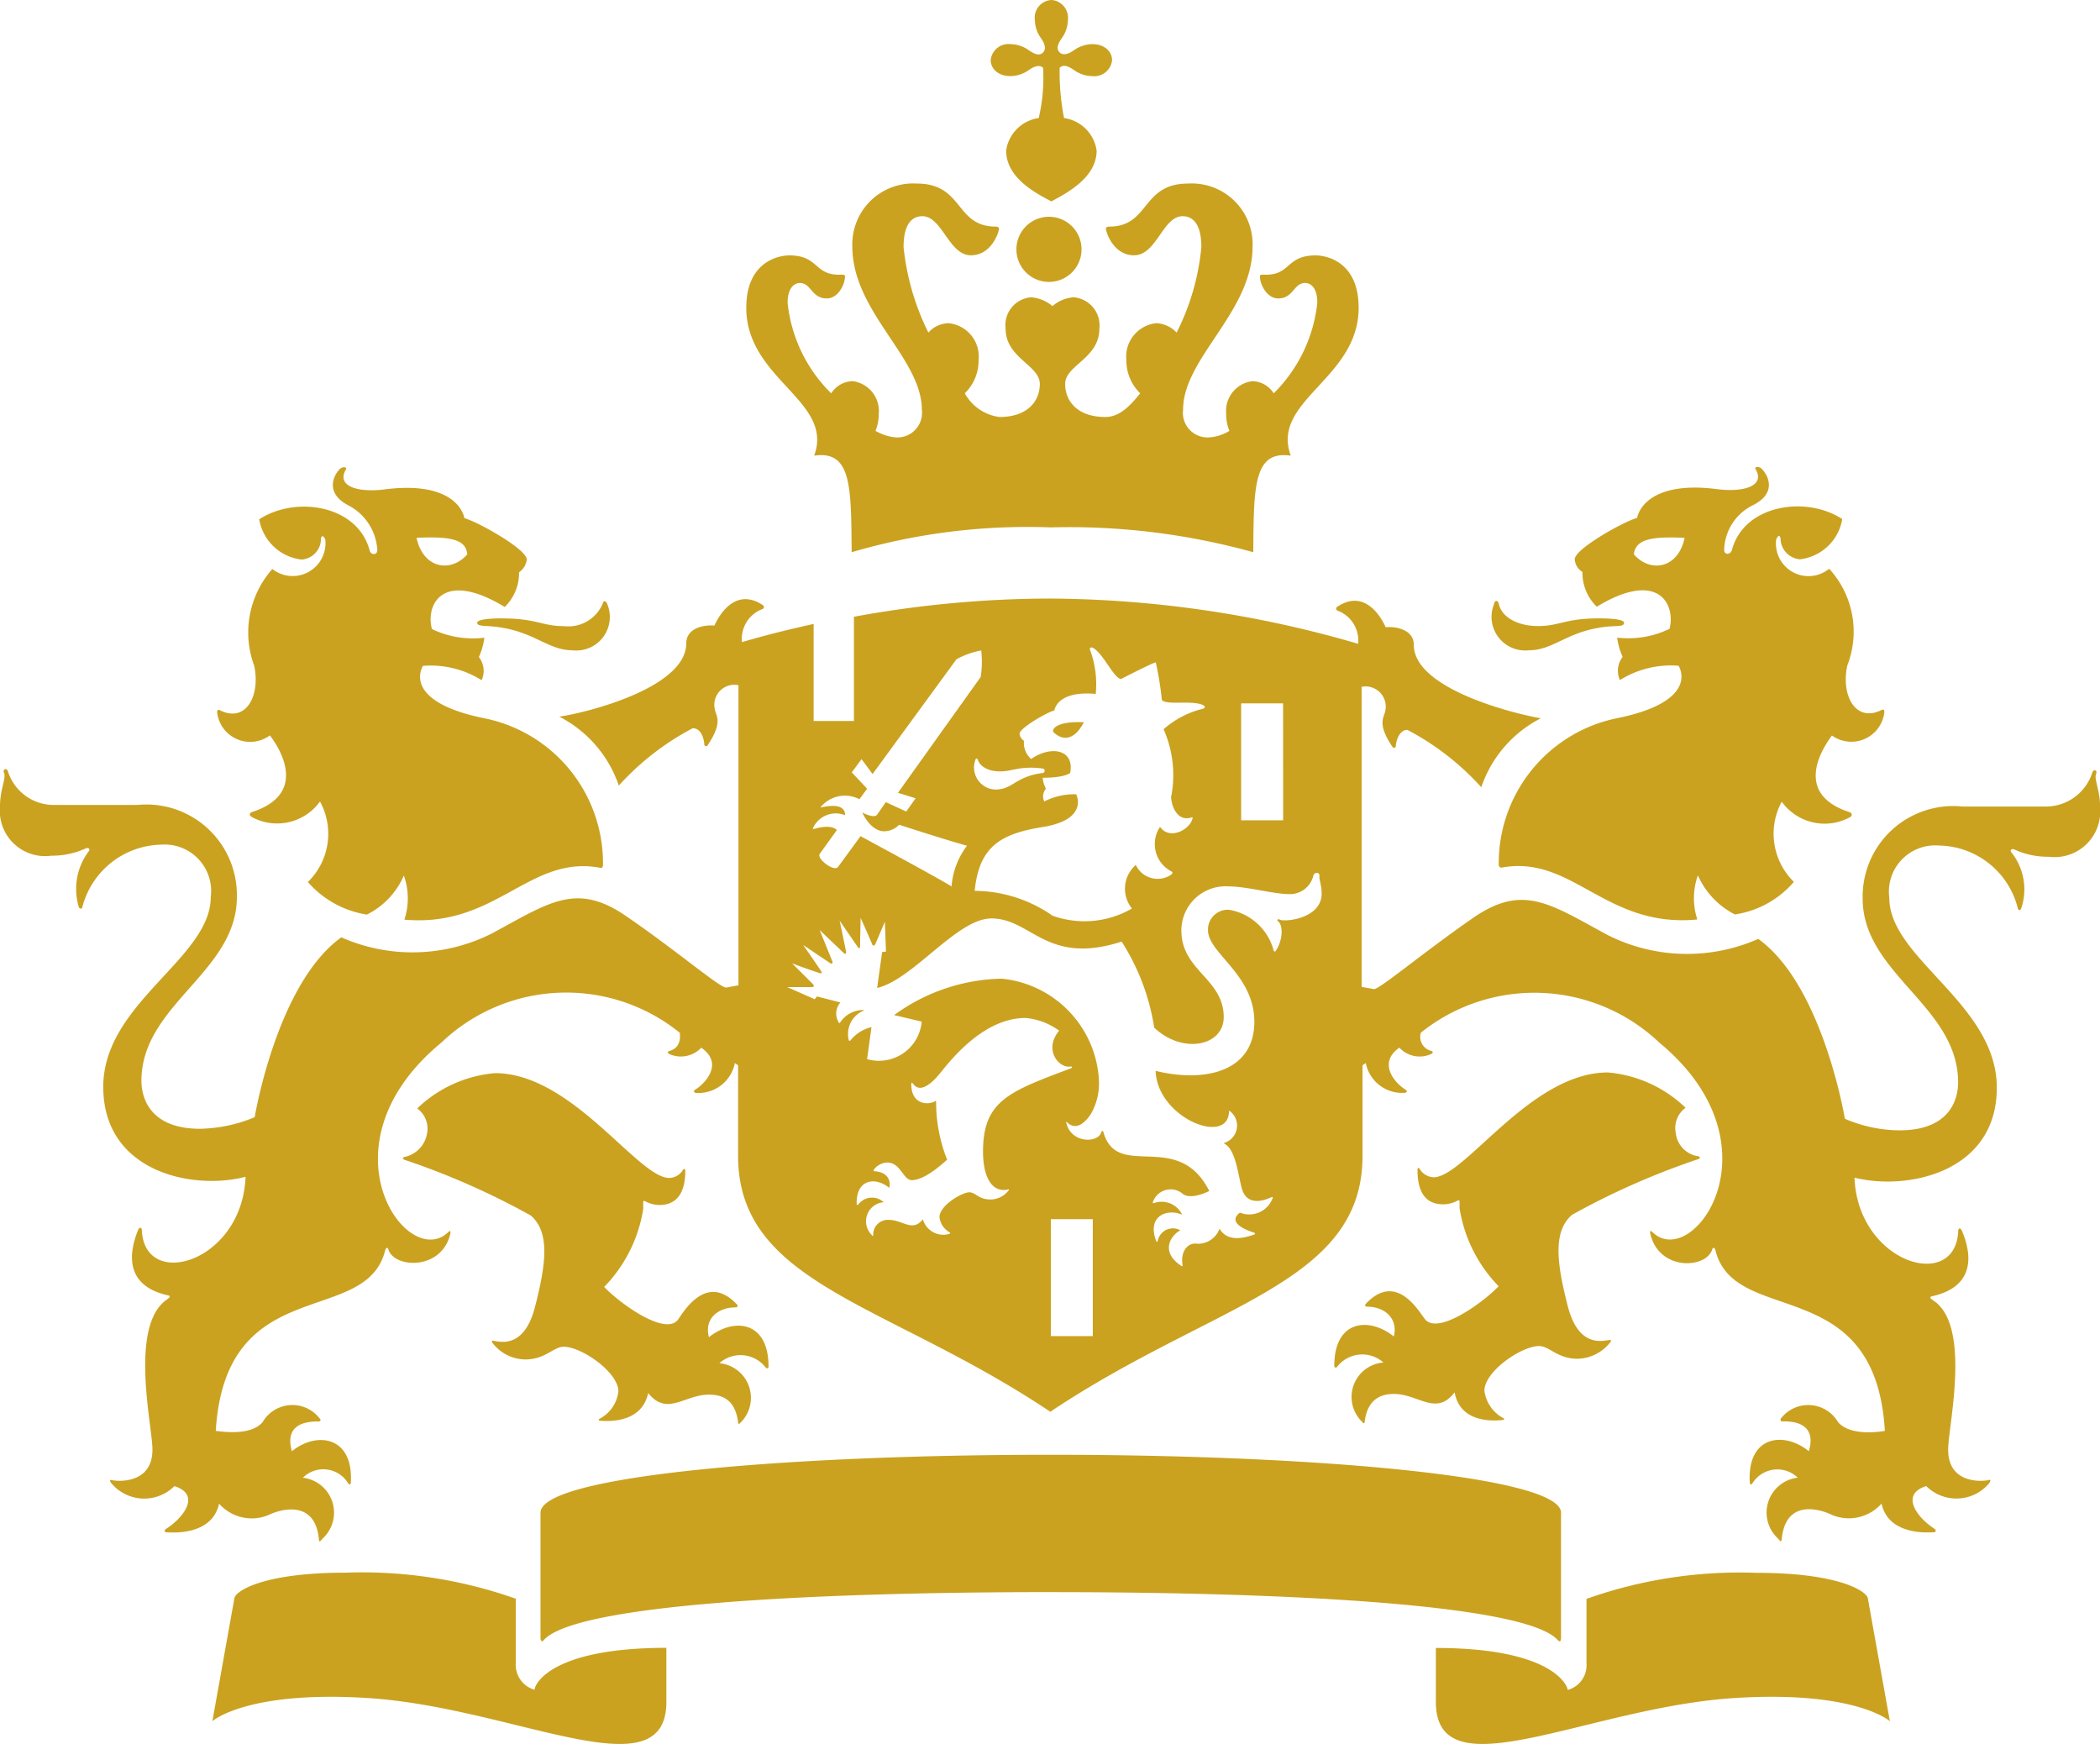 <svg xmlns="http://www.w3.org/2000/svg" width="64.471" height="53.535" viewBox="0 0 64.471 53.535"><g transform="translate(13.702 -6.704)"><path d="M36.5,73.806H35.211v-3.59H36.5Zm5.843-15.834H41.054v-3.59h1.287Zm-23.98-6.2c-.1,0-.762,0-.762.135s.3.068.762.152c1.033.169,1.439.694,2.168.694A1.029,1.029,0,0,0,21.6,51.351c-.051-.152-.135-.119-.152-.017a1.148,1.148,0,0,1-1.185.677c-.677,0-.83-.237-1.9-.237Zm-7.13,3.59c.119.152,1.338,1.744-.542,2.354-.085.034-.119.1.017.169a1.621,1.621,0,0,0,2.066-.491,2.065,2.065,0,0,1-.373,2.472,3.033,3.033,0,0,0,1.812,1,2.394,2.394,0,0,0,1.135-1.2,2.088,2.088,0,0,1,.017,1.355c2.828.254,3.827-2,6.012-1.592.068.017.085-.034.085-.1A4.535,4.535,0,0,0,17.9,54.856c-2.693-.525-1.964-1.626-1.964-1.626a2.954,2.954,0,0,1,1.8.44.687.687,0,0,0-.085-.711,2.029,2.029,0,0,0,.169-.593A2.89,2.89,0,0,1,16.21,52.1c-.2-.762.339-1.829,2.235-.677a1.45,1.45,0,0,0,.44-1.067.543.543,0,0,0,.237-.389c0-.322-1.524-1.169-1.914-1.27-.1-.457-.677-1.118-2.472-.881-.847.1-1.456-.119-1.169-.61.051-.085-.1-.1-.186-.017-.2.2-.457.745.271,1.118a1.653,1.653,0,0,1,.881,1.355c.017.169-.2.186-.237.017-.373-1.389-2.269-1.677-3.387-.948a1.489,1.489,0,0,0,1.3,1.236.636.636,0,0,0,.593-.593c0-.169.085-.152.135-.017a1.008,1.008,0,0,1-1.626.9,2.935,2.935,0,0,0-.559,2.964c.2.9-.237,1.778-1.05,1.372-.034-.017-.085-.034-.085.068a1.02,1.02,0,0,0,1.609.711Zm6.063-5.555c-.508.576-1.355.44-1.558-.508C16.8,49.251,17.26,49.352,17.294,49.81Zm32.854,2.2c-.559,0-1.084-.237-1.185-.677-.017-.1-.119-.152-.152.017a1.033,1.033,0,0,0,1.067,1.406c.728,0,1.135-.525,2.168-.694.457-.085.762,0,.762-.152,0-.135-.677-.135-.762-.135-1.067,0-1.2.237-1.9.237ZM60.8,54.653c0-.1-.034-.085-.085-.068-.813.406-1.253-.474-1.05-1.372a2.855,2.855,0,0,0-.559-2.964,1,1,0,0,1-1.626-.9c.051-.135.135-.152.135.017a.65.65,0,0,0,.593.593,1.489,1.489,0,0,0,1.3-1.236c-1.118-.728-3.014-.44-3.387.948-.051.169-.254.152-.237-.017a1.57,1.57,0,0,1,.881-1.355c.745-.373.474-.914.271-1.118-.085-.085-.237-.068-.186.017.288.491-.322.711-1.169.61-1.778-.237-2.371.423-2.472.881-.389.1-1.914.948-1.914,1.27a.494.494,0,0,0,.237.389,1.45,1.45,0,0,0,.44,1.067c1.9-1.152,2.422-.068,2.235.677a2.89,2.89,0,0,1-1.609.271,2.029,2.029,0,0,0,.169.593.687.687,0,0,0-.085.711,2.954,2.954,0,0,1,1.8-.44s.728,1.1-1.964,1.626a4.541,4.541,0,0,0-3.556,4.471c0,.068.034.1.085.1,2.185-.406,3.184,1.863,6.012,1.592a2.088,2.088,0,0,1,.017-1.355,2.465,2.465,0,0,0,1.135,1.2,2.947,2.947,0,0,0,1.812-1A2.065,2.065,0,0,1,57.65,57.4a1.621,1.621,0,0,0,2.066.491c.119-.051.1-.135.017-.169-1.88-.61-.66-2.185-.542-2.354a1.02,1.02,0,0,0,1.609-.711ZM54.669,49.3c-.2.948-1.05,1.084-1.558.508C53.162,49.352,53.619,49.251,54.669,49.3ZM34.72,33.4a.993.993,0,0,0,.186.559c.169.237.135.373.068.44-.085.085-.2.1-.44-.068a.992.992,0,0,0-.559-.186.549.549,0,0,0-.61.491c0,.237.2.491.61.491a.993.993,0,0,0,.559-.186c.237-.169.373-.135.44-.068a5.418,5.418,0,0,1-.135,1.541,1.175,1.175,0,0,0-1,1c0,.813.864,1.287,1.389,1.558.508-.271,1.389-.745,1.389-1.558a1.175,1.175,0,0,0-1-1,7.253,7.253,0,0,1-.135-1.541c.085-.085.2-.1.44.068a.993.993,0,0,0,.559.186.549.549,0,0,0,.61-.491c0-.237-.2-.491-.61-.491a.993.993,0,0,0-.559.186c-.237.169-.373.135-.44.068-.085-.085-.1-.2.068-.44a.993.993,0,0,0,.186-.559.549.549,0,0,0-.491-.61.542.542,0,0,0-.525.61Zm.491,6.046a1,1,0,1,0,.943,1,1,1,0,0,0-.943-1Zm0,9.534a21.086,21.086,0,0,1,6.215.762c.017-2,0-3.133,1.152-2.964-.627-1.693,2.083-2.354,2.083-4.539,0-1.439-1.016-1.609-1.321-1.609-.9,0-.762.593-1.524.593-.1,0-.186-.017-.186.051,0,.254.22.677.559.677.474,0,.474-.474.83-.474.152,0,.373.119.373.61a4.6,4.6,0,0,1-1.338,2.777.8.8,0,0,0-.66-.373.922.922,0,0,0-.8,1,1.319,1.319,0,0,0,.1.525,1.345,1.345,0,0,1-.61.2.756.756,0,0,1-.813-.847c0-1.592,2.134-3,2.134-5.013a1.868,1.868,0,0,0-1.981-1.931c-1.439,0-1.169,1.321-2.422,1.321-.051,0-.1.017-.1.068,0,.085.22.813.864.813.694,0,.881-1.2,1.49-1.2.237,0,.576.135.576.948A7.27,7.27,0,0,1,39.072,43a.9.9,0,0,0-.627-.288,1.028,1.028,0,0,0-.914,1.135,1.393,1.393,0,0,0,.423,1.016c-.322.406-.644.728-1.067.728-.864,0-1.236-.491-1.236-1.016,0-.576,1.05-.779,1.05-1.693a.866.866,0,0,0-.779-.965,1.078,1.078,0,0,0-.66.271,1.14,1.14,0,0,0-.66-.271.856.856,0,0,0-.779.965c0,.9,1.05,1.118,1.05,1.693,0,.525-.373,1.016-1.236,1.016a1.421,1.421,0,0,1-1.067-.728,1.393,1.393,0,0,0,.423-1.016,1.029,1.029,0,0,0-.914-1.135.844.844,0,0,0-.627.288,7.631,7.631,0,0,1-.762-2.625c0-.813.339-.948.576-.948.61,0,.813,1.2,1.49,1.2.644,0,.864-.728.864-.813,0-.051-.051-.068-.1-.068-1.253,0-.982-1.321-2.422-1.321a1.868,1.868,0,0,0-1.981,1.931c0,2.015,2.134,3.421,2.134,5.013a.756.756,0,0,1-.813.847,1.508,1.508,0,0,1-.61-.2,1.319,1.319,0,0,0,.1-.525.922.922,0,0,0-.8-1,.8.8,0,0,0-.66.373,4.556,4.556,0,0,1-1.338-2.777c0-.474.22-.61.373-.61.356,0,.356.474.83.474.356,0,.559-.44.559-.677,0-.068-.1-.051-.186-.051-.762,0-.627-.593-1.524-.593-.3,0-1.321.169-1.321,1.609,0,2.2,2.71,2.862,2.083,4.539,1.152-.169,1.135.948,1.152,2.964a19.124,19.124,0,0,1,6.114-.762Zm-7.282,2.964c-1.084.237-1.863.457-2.2.559a.976.976,0,0,1,.627-1.016.066.066,0,0,0,.017-.119c-.965-.644-1.473.593-1.49.627-.339-.034-.864.085-.864.542,0,1.389-3.15,2.151-3.9,2.252a3.724,3.724,0,0,1,1.829,2.117,8.181,8.181,0,0,1,2.269-1.761c.254,0,.339.3.356.491a.054.054,0,0,0,.1.034c.491-.728.254-.9.22-1.118a.615.615,0,0,1,.728-.728v9.213l-.373.068c-.169.034-1.507-1.118-3.065-2.185-1.541-1.067-2.371-.423-4.132.525a5.411,5.411,0,0,1-4.623.119c-1.981,1.423-2.659,5.521-2.659,5.521a4.564,4.564,0,0,1-1.677.356c-1.507,0-1.8-.914-1.8-1.473,0-2.337,2.93-3.336,2.93-5.639A2.779,2.779,0,0,0,7.167,57.5H4.643a1.478,1.478,0,0,1-1.456-1.05c-.051-.1-.152-.034-.119.051.085.186-.119.491-.119,1.067a1.389,1.389,0,0,0,1.575,1.49,2.5,2.5,0,0,0,1.05-.22c.1-.051.152.034.1.085a1.921,1.921,0,0,0-.3,1.727c.051.051.1.034.1,0a2.556,2.556,0,0,1,2.422-1.931,1.427,1.427,0,0,1,1.524,1.609c0,1.88-3.3,3.251-3.3,5.826,0,2.625,2.76,3.184,4.369,2.76-.1,2.625-3.1,3.506-3.184,1.643,0-.085-.068-.119-.119,0-.373.931-.237,1.744.931,2,.085.017.034.068-.034.119-1.135.762-.508,3.658-.457,4.5.085,1.219-1.135,1.084-1.236,1.05-.051-.017-.1,0-.017.1a1.313,1.313,0,0,0,1.931.085c.813.254.3.948-.237,1.3-.085.051-.085.119.017.119.119,0,1.372.119,1.592-.881a1.34,1.34,0,0,0,1.541.339c.237-.119,1.406-.542,1.524.762,0,.1.068.034.1-.017a1.079,1.079,0,0,0-.593-1.88.89.89,0,0,1,1.389.169c.051.051.085.068.085-.051.068-1.406-1.067-1.541-1.812-.931-.034-.152-.288-.931.83-.914.034,0,.085-.034.017-.1a1.056,1.056,0,0,0-1.744.119c-.39.457-1.355.271-1.439.271.3-4.894,4.606-3.167,5.2-5.538.034-.119.085-.085.1-.034.169.576,1.626.66,1.9-.474.017-.068,0-.119-.051-.068-1.253,1.253-4.064-2.642-.22-5.809a5.547,5.547,0,0,1,7.316-.3c.051.39-.169.525-.322.559-.051.017-.068.068.017.1a.859.859,0,0,0,.965-.2c.711.491.1,1.118-.186,1.287-.068.051-.034.085.017.1a1.137,1.137,0,0,0,1.2-.914l.1.068v2.777c0,3.963,4.572,4.5,9.585,7.858,5.013-3.353,9.585-3.912,9.585-7.858V65.491l.1-.068a1.137,1.137,0,0,0,1.2.914c.068-.017.085-.051.017-.1-.288-.169-.881-.8-.186-1.287a.847.847,0,0,0,.965.2c.085-.034.068-.085.017-.1a.441.441,0,0,1-.322-.559,5.57,5.57,0,0,1,7.316.3c3.827,3.167,1.016,7.062-.22,5.809-.051-.051-.068,0-.051.068.271,1.152,1.727,1.067,1.9.474.017-.051.068-.085.1.034.593,2.371,4.911.644,5.2,5.538-.085.017-1.05.186-1.439-.271a1.059,1.059,0,0,0-1.744-.119.059.059,0,0,0,.017.1c1.118-.034.881.762.83.914-.745-.61-1.88-.491-1.812.931,0,.119.051.1.085.051a.9.9,0,0,1,1.389-.169,1.079,1.079,0,0,0-.593,1.88c.034.051.085.119.1.017.119-1.321,1.287-.881,1.524-.762a1.34,1.34,0,0,0,1.541-.339c.22,1,1.473.881,1.592.881.085,0,.1-.068.017-.119-.542-.356-1.033-1.05-.237-1.3a1.313,1.313,0,0,0,1.931-.085c.068-.1.034-.119-.017-.1-.1.034-1.321.186-1.236-1.05.051-.847.677-3.743-.474-4.471-.068-.051-.119-.085-.034-.119,1.169-.254,1.321-1.067.931-2-.051-.119-.119-.1-.119,0-.085,1.88-3.082.982-3.184-1.643,1.609.406,4.369-.152,4.369-2.76,0-2.574-3.3-3.963-3.3-5.826a1.421,1.421,0,0,1,1.524-1.609A2.538,2.538,0,0,1,64.9,60.682c.017.051.068.068.1,0a1.818,1.818,0,0,0-.3-1.727c-.051-.051,0-.135.1-.085a2.428,2.428,0,0,0,1.05.22,1.4,1.4,0,0,0,1.575-1.49c0-.593-.2-.881-.119-1.067.034-.085-.068-.152-.119-.034a1.5,1.5,0,0,1-1.456,1.05H63.2a2.779,2.779,0,0,0-3.065,2.828c0,2.3,2.93,3.3,2.93,5.639,0,.542-.271,1.473-1.8,1.473a4.314,4.314,0,0,1-1.677-.356s-.677-4.1-2.659-5.521a5.411,5.411,0,0,1-4.623-.119c-1.761-.948-2.591-1.592-4.132-.525s-2.9,2.218-3.048,2.185l-.373-.068V53.874a.619.619,0,0,1,.728.728c-.034.22-.271.389.22,1.118a.054.054,0,0,0,.1-.034c.017-.186.119-.491.356-.491a8.181,8.181,0,0,1,2.269,1.761,3.724,3.724,0,0,1,1.829-2.117c-.728-.119-3.9-.881-3.9-2.252,0-.457-.525-.576-.864-.542-.017-.034-.525-1.27-1.49-.627a.066.066,0,0,0,.017.119.976.976,0,0,1,.627,1.016,34.3,34.3,0,0,0-9.484-1.389,33.607,33.607,0,0,0-5.995.559v3.2H27.929V51.943M19.36,84.662a.8.8,0,0,1-.576-.813V81.867a14.14,14.14,0,0,0-5.216-.8c-2.574,0-3.387.576-3.421.779L9.47,85.627s1.05-.948,4.776-.711c4.5.288,9.162,2.947,9.162.119v-1.66c-3.539,0-4.047,1.118-4.047,1.287Zm27.672-1.287v1.66c0,2.828,4.657.169,9.162-.119,3.726-.237,4.776.711,4.776.711l-.677-3.776c-.034-.2-.847-.779-3.421-.779a14.053,14.053,0,0,0-5.216.8v1.981a.783.783,0,0,1-.576.813c-.017-.169-.525-1.287-4.047-1.287Zm-11.821-1.71c7.248,0,14.6.373,15.563,1.473.085.085.1,0,.1-.068V79.226c0-1.118-7.587-1.778-15.665-1.778s-15.665.644-15.665,1.778V83.07c0,.068.034.152.1.068C20.613,82.037,27.963,81.664,35.211,81.664Zm-6.452-18.1-.728-.186-.068.085-.847-.373h.762c.068,0,.068-.051.034-.085l-.644-.644s.339.135.847.3c.051.017.085-.017.051-.051-.237-.356-.559-.813-.559-.813l.83.559c.051.034.085,0,.068-.051l-.39-.965.745.711c.034.034.068.017.068-.034-.068-.339-.2-.965-.2-.965l.559.813c.034.051.068.034.068-.017,0-.152.017-.881.017-.881s.237.525.356.813c.017.051.068.051.1-.017.034-.085.288-.677.288-.677l.034.914-.119.017-.152,1.1c1.1-.254,2.456-2.134,3.506-2.134,1.236,0,1.693,1.456,4,.711a6.847,6.847,0,0,1,1,2.642c.881.83,2.134.559,2.134-.322,0-1.185-1.3-1.423-1.3-2.659A1.356,1.356,0,0,1,40.664,60c.559,0,1.389.237,1.863.237a.735.735,0,0,0,.745-.576c.051-.119.2-.085.186.017-.017.119.068.271.068.542,0,.779-1.152.881-1.287.8-.051-.034-.1.017-.051.051.169.135.135.61-.068.9a.035.035,0,0,1-.068,0,1.708,1.708,0,0,0-1.372-1.253.607.607,0,0,0-.644.627c0,.711,1.423,1.355,1.423,2.811,0,1.524-1.507,1.88-3.031,1.507.051,1.439,2.2,2.3,2.252,1.27,0-.068.034-.034.068,0a.556.556,0,0,1-.237.948c.373.169.44.931.559,1.372.169.677.881.3.914.288s.051,0,.034.034a.763.763,0,0,1-1,.44c-.373.271.085.508.423.61.051.017.051.051,0,.068-.254.085-.8.254-1.05-.186a.7.7,0,0,1-.745.457c-.271,0-.457.288-.39.66,0,.034-.017.051-.051.017-.66-.44-.288-.948-.017-1.084a.474.474,0,0,0-.694.322c-.017.034-.034.051-.051,0-.288-.762.339-1,.8-.8a.694.694,0,0,0-.864-.356c-.034,0-.051,0-.034-.034a.574.574,0,0,1,.931-.237c.271.169.762-.085.8-.1-.965-1.914-2.828-.3-3.252-1.812,0-.034-.051-.051-.068.017-.1.322-.914.339-1.067-.288-.017-.051,0-.051.034-.017.119.119.373.237.711-.254a1.888,1.888,0,0,0,.254-1.05A3.313,3.313,0,0,0,33.7,62.833a5.78,5.78,0,0,0-3.3,1.118l.847.2a1.319,1.319,0,0,1-1.677,1.152l.135-.982a1.158,1.158,0,0,0-.644.406.032.032,0,0,1-.051,0,.774.774,0,0,1,.457-.914c.017-.017.017-.017-.017-.017a.836.836,0,0,0-.711.389c-.017.017-.034.017-.034,0a.516.516,0,0,1,.051-.627Zm2.523,6.655c-.322.406-.61.017-1.05.017a.451.451,0,0,0-.474.474c0,.017-.017.034-.034,0a.588.588,0,0,1,.356-1.016.528.528,0,0,0-.779.068c-.017.034-.051.017-.051-.017-.017-.779.593-.83,1-.491.068-.288-.119-.491-.44-.508-.034,0-.051-.034-.034-.051a.55.55,0,0,1,.406-.22c.423,0,.491.542.762.542.423,0,1.016-.576,1.084-.627a4.77,4.77,0,0,1-.339-1.778c0-.034-.017-.034-.034-.017-.2.119-.728.119-.728-.525,0-.051.017-.051.051-.017.22.322.593-.034.779-.254.2-.22,1.27-1.761,2.676-1.761a2.061,2.061,0,0,1,1.033.39c-.491.593,0,1.169.356,1.1.051,0,.051.034.017.051-1.88.711-2.71.982-2.71,2.557,0,.813.288,1.27.762,1.169.034-.017.051,0,.017.034a.7.7,0,0,1-.542.271c-.389,0-.457-.22-.66-.22-.22,0-.914.406-.914.762a.626.626,0,0,0,.322.474c.017.017,0,.017,0,.034a.65.65,0,0,1-.83-.44Zm4.945-15.258c-.593-.034-.965.1-.948.288C35.567,55.551,35.939,55.517,36.227,54.958Zm-2.168,1.456a2.444,2.444,0,0,1,.914-.034.069.069,0,0,1-.017.135c-.864.119-.9.508-1.456.508a.679.679,0,0,1-.61-.9c.017-.068.068-.068.085,0,.068.2.406.457,1.084.288ZM22.849,75.551c.576.728,1.118.051,1.863.051.373,0,.813.119.9.864,0,.034.034.051.068,0a1.068,1.068,0,0,0-.644-1.829.975.975,0,0,1,1.423.135c.034.034.085.034.085-.034,0-1.406-1.067-1.507-1.829-.9-.152-.559.271-.914.813-.914.068,0,.085-.051.051-.085-.948-1.016-1.66.254-1.812.457-.373.508-1.727-.44-2.269-1a4.406,4.406,0,0,0,1.2-2.4v-.2c0-.034.017-.051.051-.034a.947.947,0,0,0,.44.119c.271,0,.8-.085.8-1.05,0-.068-.034-.068-.068-.034a.508.508,0,0,1-.423.254c-.965,0-2.981-3.218-5.351-3.218a3.917,3.917,0,0,0-2.388,1.084.767.767,0,0,1,.3.779.885.885,0,0,1-.694.711c-.051.017-.068.051,0,.085a23.115,23.115,0,0,1,3.878,1.71c.593.508.474,1.473.135,2.794-.322,1.27-1.033,1.1-1.287,1.05-.034,0-.051.017-.034.051a1.286,1.286,0,0,0,1.016.525c.627,0,.864-.39,1.185-.39.542,0,1.677.779,1.677,1.372a1.091,1.091,0,0,1-.593.847c-.017.017-.017.034.017.051.22.017,1.287.1,1.49-.847Zm26.249.83c.034,0,.034-.034.017-.051a1.117,1.117,0,0,1-.593-.847c0-.593,1.135-1.372,1.677-1.372.322,0,.559.39,1.185.39a1.309,1.309,0,0,0,1.016-.525c.017-.034.017-.051-.034-.051-.254.034-.965.22-1.287-1.05-.339-1.321-.457-2.286.135-2.794a23.114,23.114,0,0,1,3.878-1.71c.068-.034.051-.068,0-.085a.809.809,0,0,1-.694-.711.767.767,0,0,1,.3-.779,3.917,3.917,0,0,0-2.388-1.084c-2.371,0-4.386,3.218-5.351,3.218a.529.529,0,0,1-.423-.254c-.034-.051-.068-.051-.068.034,0,.965.508,1.05.8,1.05a.947.947,0,0,0,.44-.119c.034-.017.051,0,.051.034v.2a4.406,4.406,0,0,0,1.2,2.4c-.542.559-1.9,1.507-2.269,1-.169-.2-.864-1.473-1.812-.457-.034.034-.017.085.051.085.525,0,.948.356.813.914-.762-.61-1.829-.508-1.829.9a.047.047,0,0,0,.085.034.975.975,0,0,1,1.423-.135,1.06,1.06,0,0,0-.644,1.829c.034.051.068.034.068,0,.085-.728.525-.864.9-.864.745,0,1.3.694,1.863-.051.169.965,1.236.881,1.49.847ZM29.877,57.8c-.068.1-.322,0-.423-.051-.017-.017-.034,0-.017.017.068.135.3.542.66.542a.644.644,0,0,0,.457-.2s1.406.457,2.083.644A2.371,2.371,0,0,0,32.163,60c-.559-.339-2.794-1.541-2.794-1.541l-.694.948c-.119.152-.66-.254-.559-.406l.525-.728c-.169-.186-.593-.068-.711-.034-.017,0-.034,0-.017-.034a.766.766,0,0,1,.982-.39c0-.406-.593-.271-.745-.237-.017,0-.017,0,0-.017a.963.963,0,0,1,1.185-.237l.237-.322L29.1,56.5l.3-.406.339.457,2.574-3.522a2.487,2.487,0,0,1,.762-.271,3.116,3.116,0,0,1-.017.813l-2.54,3.556.542.169-.288.406-.627-.288-.271.389Zm9.026-.576c0,.322.2.8.627.66.017-.017.034,0,.034.017-.068.356-.711.694-1,.271a.946.946,0,0,0,.356,1.372c.034.017.034.051,0,.085a.737.737,0,0,1-1.1-.288.969.969,0,0,0-.119,1.338,2.905,2.905,0,0,1-2.439.22,4.217,4.217,0,0,0-2.388-.762c.135-1.389.83-1.761,2.117-1.964,1.016-.169,1.152-.644,1-1a2.013,2.013,0,0,0-.982.22.357.357,0,0,1,.051-.389.989.989,0,0,1-.1-.339c.711,0,.847-.152.847-.152.135-.745-.627-.83-1.2-.423a.654.654,0,0,1-.22-.559.288.288,0,0,1-.135-.22c0-.169.847-.66,1.067-.711.051-.254.356-.593,1.27-.508a3.013,3.013,0,0,0-.169-1.338c-.034-.068.017-.119.1-.068.322.2.627.931.847.948,0,0,1.016-.525,1.067-.508a10.138,10.138,0,0,1,.186,1.152c.135.169.914,0,1.253.152.085.034.085.1,0,.119a2.826,2.826,0,0,0-1.2.627,3.483,3.483,0,0,1,.237,2.049Z" transform="translate(-16.652 -26.086)" fill="#caa220"/></g></svg>